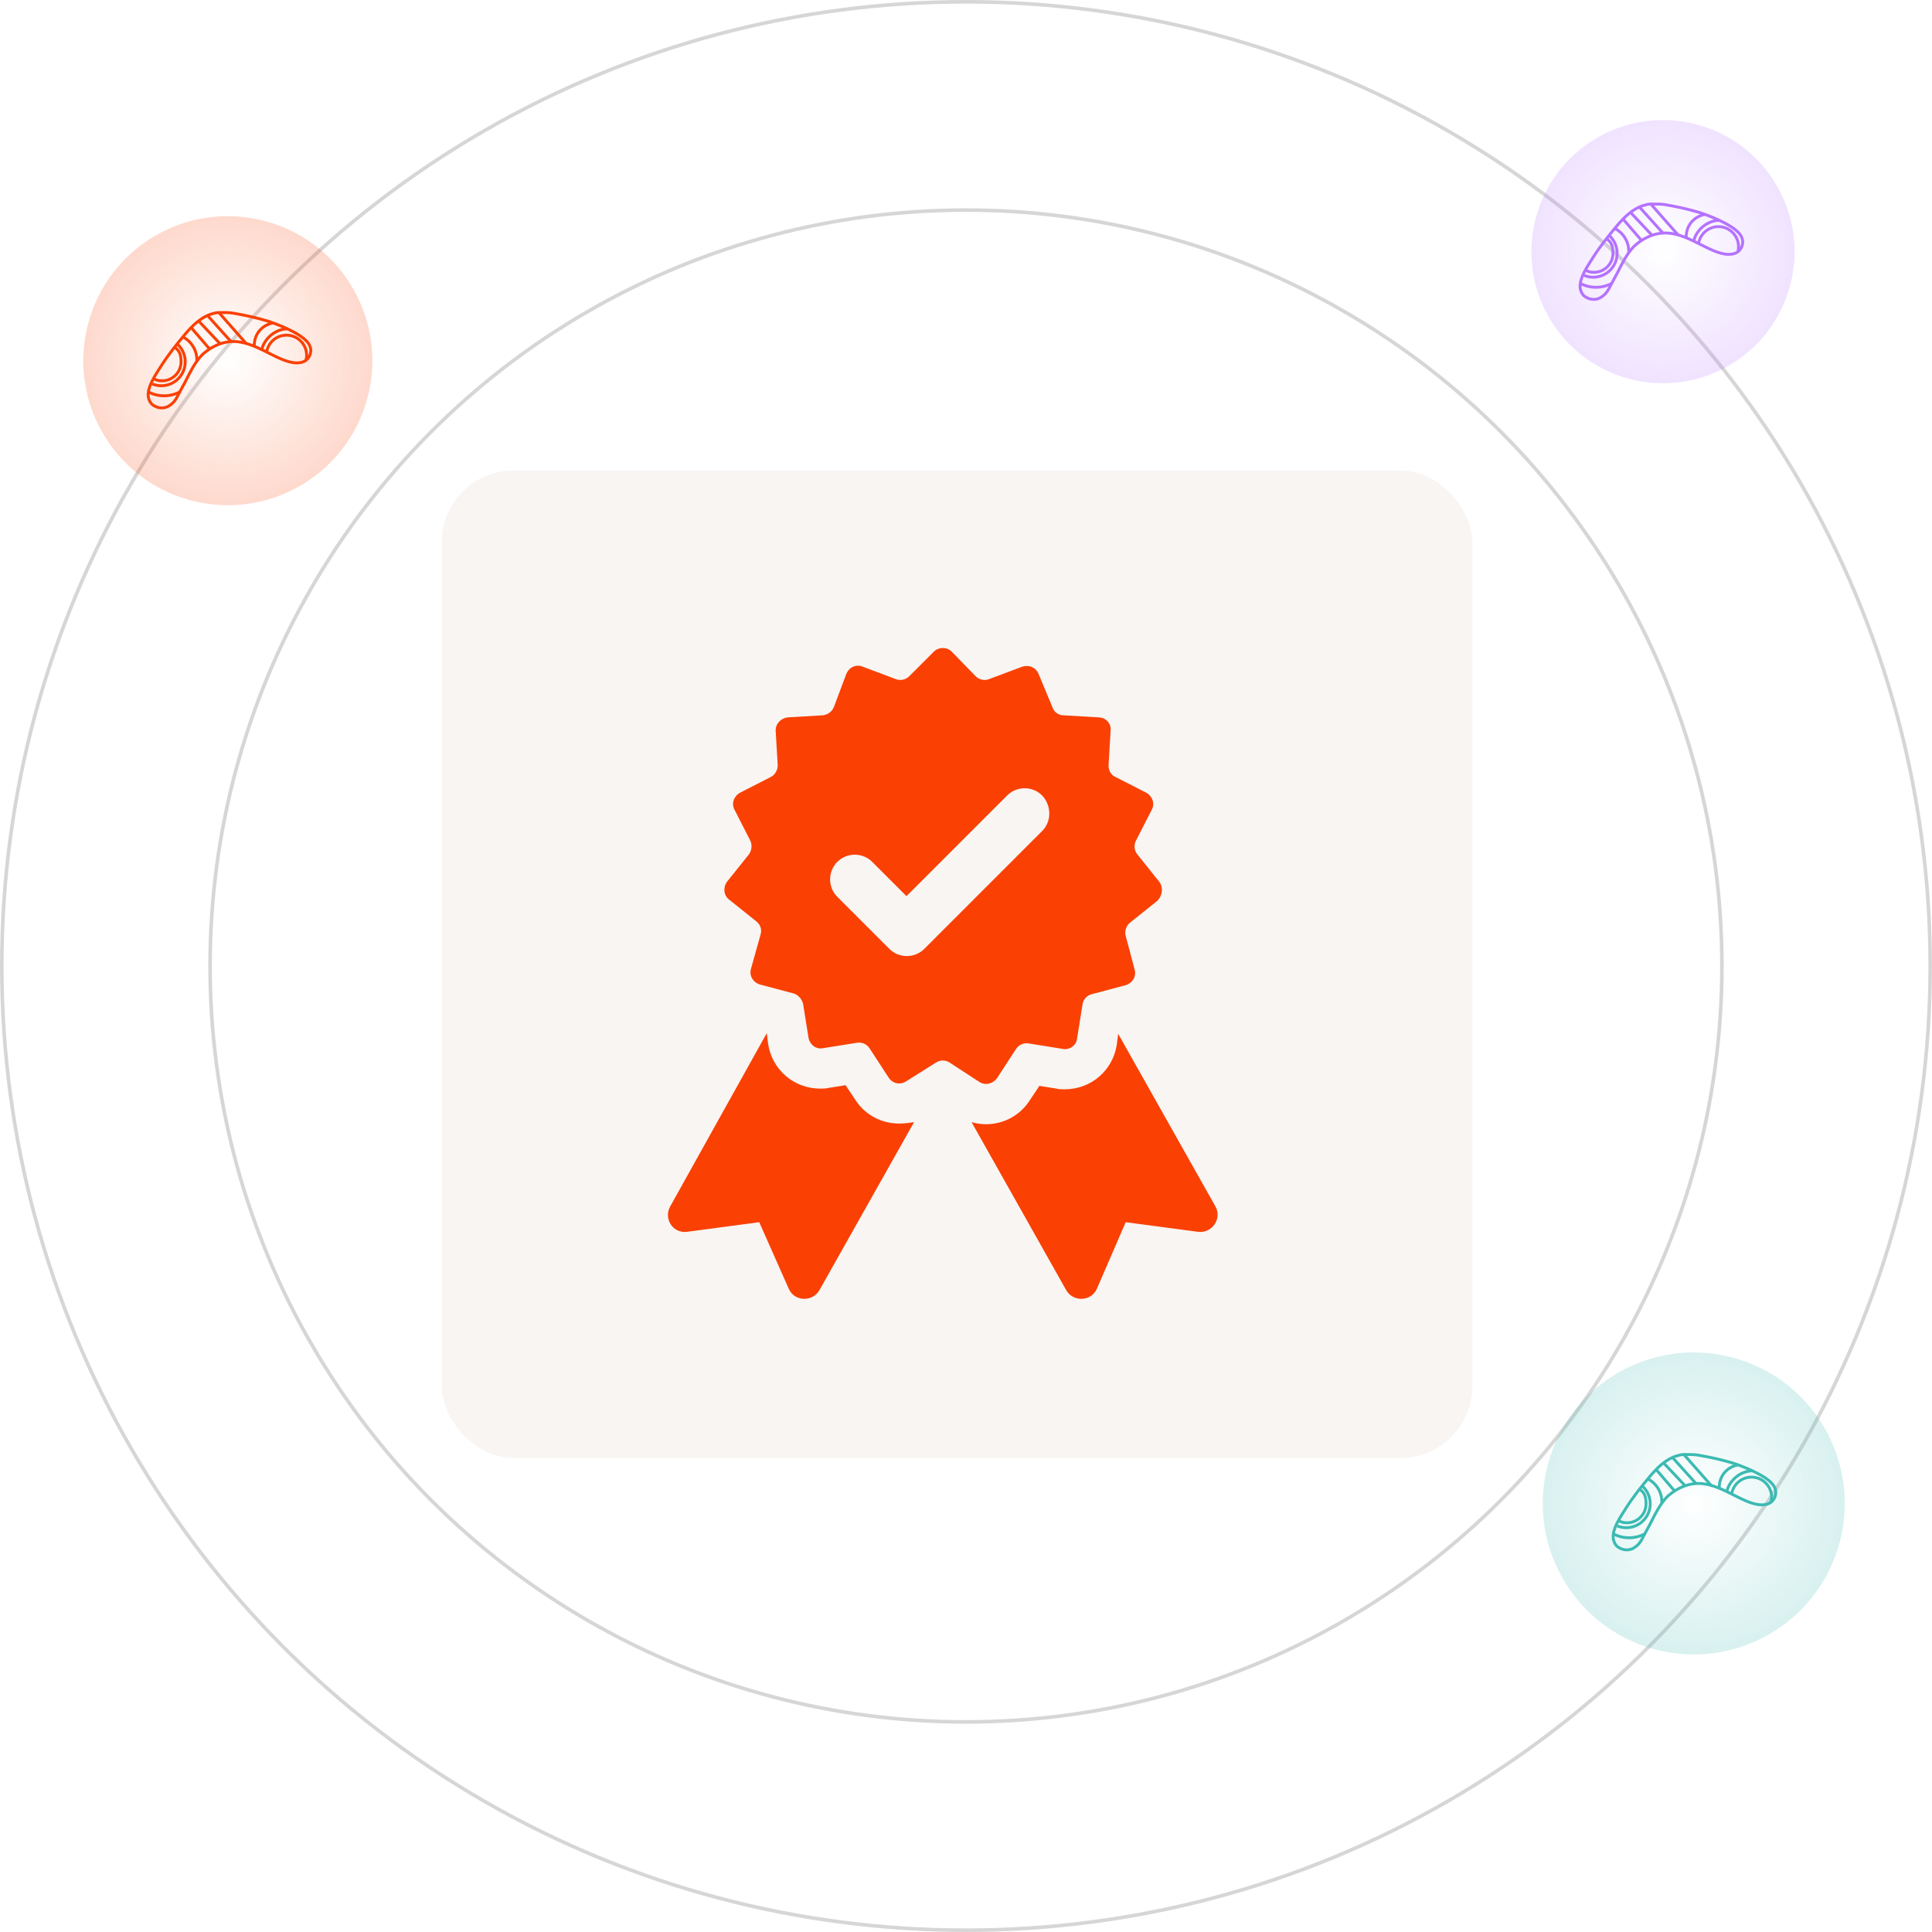 <svg width="338" height="338" viewBox="0 0 538 538" fill="none" xmlns="http://www.w3.org/2000/svg">
<circle cx="269" cy="269" r="268.5" stroke="#D7D6D6"/>
<circle cx="269" cy="269" r="210.5" stroke="#D7D6D6"/>
<g filter="url(#filter0_di_4052_4474)">
<rect x="119" y="120" width="287" height="275" rx="20" fill="#F8F5F3"/>
</g>
<g filter="url(#filter1_i_4052_4474)">
<path d="M254.534 299.041L228.211 345.773C226.304 349.206 221.154 349.015 219.628 345.392L211.426 326.89L191.398 329.56C187.392 330.133 184.722 325.936 186.629 322.503L213.524 274.245L213.905 277.297C215.049 284.545 221.154 289.695 228.401 289.695C229.164 289.695 229.928 289.695 230.69 289.504L235.459 288.741L238.129 292.747C240.8 296.943 245.378 299.423 250.337 299.423C251.864 299.423 253.199 299.232 254.534 299.041L254.534 299.041Z" fill="#FA4003"/>
<path d="M333.499 329.56L313.471 326.889L305.461 345.391C303.934 349.016 298.785 349.206 296.877 345.773L270.555 299.041C271.89 299.422 273.225 299.613 274.56 299.613C279.519 299.613 284.097 297.133 286.768 292.937L289.438 288.932L294.207 289.695C294.97 289.886 295.733 289.886 296.495 289.886C303.744 289.886 309.847 284.736 310.992 277.487L311.373 274.436L338.46 322.503C340.367 325.936 337.506 330.132 333.5 329.56L333.499 329.56Z" fill="#FA4003"/>
<path d="M322.812 232.09L316.709 224.461C315.755 223.316 315.755 221.79 316.327 220.646L320.715 212.062C321.668 210.346 320.905 208.248 319.189 207.294L310.605 202.906C309.27 202.334 308.698 200.999 308.698 199.664L309.27 189.936C309.461 188.029 307.935 186.312 305.837 186.312L296.109 185.74C294.774 185.74 293.438 184.786 293.057 183.451L289.242 174.296C288.479 172.388 286.571 171.625 284.664 172.198L275.508 175.632C274.173 176.204 272.647 175.822 271.693 174.868L265.017 168.001C263.683 166.666 261.393 166.666 260.058 168.001L253.192 174.868C252.238 175.821 250.712 176.203 249.377 175.631L240.221 172.197C238.314 171.434 236.406 172.388 235.643 174.295L232.209 183.451C231.637 184.786 230.492 185.549 229.158 185.74L219.43 186.312C217.522 186.503 215.996 188.029 215.996 189.936L216.569 199.664C216.569 200.999 215.806 202.335 214.661 202.906L206.078 207.294C204.361 208.248 203.598 210.346 204.552 212.062L208.939 220.646C209.512 221.981 209.32 223.316 208.558 224.461L202.454 232.09C201.31 233.617 201.501 235.905 203.027 237.05L210.657 243.153C211.801 244.107 212.183 245.442 211.801 246.777L209.13 256.315C208.557 258.222 209.702 260.13 211.61 260.702L220.956 263.182C222.291 263.564 223.245 264.709 223.627 266.043L225.153 275.581C225.534 277.488 227.251 278.823 229.158 278.442L238.696 276.916C240.03 276.725 241.366 277.297 242.129 278.442L247.47 286.644C248.615 288.361 250.713 288.742 252.429 287.598L260.63 282.447C261.775 281.684 263.301 281.684 264.445 282.447L272.647 287.788C274.364 288.932 276.462 288.36 277.607 286.834L282.948 278.632C283.711 277.488 285.046 276.915 286.381 277.106L295.919 278.632C297.826 279.013 299.733 277.678 299.924 275.771L301.45 266.234C301.641 264.899 302.594 263.754 304.121 263.372L313.467 260.892C315.375 260.32 316.519 258.413 315.947 256.505L313.467 247.159C313.086 245.824 313.658 244.297 314.612 243.534L322.241 237.431C323.766 235.905 323.957 233.617 322.813 232.09H322.812ZM290.195 217.975L257.387 250.783C254.717 253.454 250.33 253.454 247.66 250.783L233.163 236.287C230.493 233.616 230.493 229.23 233.163 226.559C235.834 223.888 240.221 223.888 242.891 226.559L252.428 236.096L280.467 208.057C283.138 205.386 287.525 205.386 290.195 208.057C292.866 210.918 292.866 215.305 290.195 217.975V217.975Z" fill="#FA4003"/>
</g>
<circle cx="63.439" cy="100.441" r="40.241" transform="rotate(15.317 63.439 100.441)" fill="url(#paint0_radial_4052_4474)"/>
<path d="M41.273 109.127C42.03 109.525 43.487 110.165 45.422 110.218C47.734 110.282 49.459 109.473 50.227 109.053" stroke="#FA4003" stroke-width="0.8" stroke-miterlimit="10"/>
<path d="M49.44 95.865C50.756 97.081 51.58 98.823 51.58 100.756C51.58 104.435 48.598 107.416 44.92 107.416C44.028 107.416 43.176 107.241 42.398 106.922" stroke="#FA4003" stroke-width="0.8" stroke-miterlimit="10"/>
<path d="M48.647 96.712C50.062 97.661 50.417 98.925 50.417 100.756C50.417 103.676 48.05 106.043 45.13 106.043C44.074 106.043 43.443 105.858 42.617 105.325" stroke="#FA4003" stroke-width="0.8" stroke-miterlimit="10"/>
<path d="M80.098 91.572C76.78 91.572 73.678 94.166 72.922 97.251" stroke="#FA4003" stroke-width="0.8" stroke-miterlimit="10"/>
<path d="M74.266 97.932C74.739 95.316 77.028 93.332 79.78 93.332C82.875 93.332 85.385 95.841 85.385 98.936C85.385 99.372 85.335 99.796 85.241 100.204" stroke="#FA4003" stroke-width="0.8" stroke-miterlimit="10"/>
<path d="M50.953 93.842C51.538 94.152 53.118 95.086 54.083 97.044C54.824 98.548 54.845 99.933 54.811 100.61" stroke="#FA4003" stroke-width="0.8" stroke-miterlimit="10"/>
<path d="M53.352 91.367C55.026 93.308 56.7 95.249 58.374 97.19" stroke="#FA4003" stroke-width="0.8" stroke-miterlimit="10"/>
<path d="M55.469 89.547C57.41 91.609 59.35 93.672 61.291 95.733" stroke="#FA4003" stroke-width="0.8" stroke-miterlimit="10"/>
<path d="M57.797 87.873C59.981 90.299 62.164 92.725 64.348 95.152" stroke="#FA4003" stroke-width="0.8" stroke-miterlimit="10"/>
<path d="M60.922 87C63.445 89.862 65.968 92.726 68.491 95.588" stroke="#FA4003" stroke-width="0.8" stroke-miterlimit="10"/>
<path d="M76.063 89.912C75.627 89.987 73.373 90.42 71.914 92.532C70.767 94.192 70.79 95.905 70.822 96.463" stroke="#FA4003" stroke-width="0.8" stroke-miterlimit="10"/>
<path d="M41.447 111.13C41.079 110.019 41.282 108.731 41.758 107.477C42.483 105.568 43.678 103.783 44.77 102.066C46.77 98.923 49.092 95.965 51.498 93.124C53.502 90.757 55.84 88.393 58.874 87.437C59.52 87.233 60.242 87.044 60.923 87.035C62.591 87.014 63.875 87.036 64.751 87.181C70.921 88.2 74.977 89.547 74.977 89.547C75.611 89.757 84.012 92.597 85.967 95.733C86.119 95.976 86.533 96.64 86.549 97.552C86.568 98.599 86.057 99.622 85.312 100.245C84.989 100.514 84.135 101.116 82.4 101.046C77.15 100.831 71.008 94.731 64.378 95.115C59.696 95.386 56.368 98.727 56.233 98.867C54.313 100.846 52.844 103.795 51.937 105.64C51.27 106.995 50.476 108.287 49.793 109.635C49.203 110.798 48.82 111.614 47.9 112.401C47.448 112.787 46.678 113.427 45.498 113.566C45.172 113.604 44.123 113.685 43.067 113.069C42.838 112.935 41.936 112.604 41.447 111.13H41.447Z" stroke="#FA4003" stroke-width="0.8" stroke-miterlimit="10"/>
<circle cx="471.657" cy="418.661" r="42.047" transform="rotate(15.317 471.657 418.661)" fill="url(#paint1_radial_4052_4474)"/>
<path d="M449.227 427.127C449.983 427.525 451.44 428.165 453.375 428.218C455.687 428.282 457.412 427.473 458.18 427.053" stroke="#3BBAB2" stroke-width="0.8" stroke-miterlimit="10"/>
<path d="M457.393 413.865C458.709 415.081 459.533 416.823 459.533 418.756C459.533 422.435 456.552 425.416 452.873 425.416C451.981 425.416 451.129 425.241 450.352 424.922" stroke="#3BBAB2" stroke-width="0.8" stroke-miterlimit="10"/>
<path d="M456.6 414.712C458.015 415.661 458.37 416.925 458.37 418.756C458.37 421.676 456.003 424.043 453.083 424.043C452.028 424.043 451.396 423.858 450.57 423.325" stroke="#3BBAB2" stroke-width="0.8" stroke-miterlimit="10"/>
<path d="M488.052 409.572C484.734 409.572 481.631 412.166 480.875 415.251" stroke="#3BBAB2" stroke-width="0.8" stroke-miterlimit="10"/>
<path d="M482.219 415.932C482.692 413.316 484.981 411.332 487.733 411.332C490.828 411.332 493.338 413.841 493.338 416.936C493.338 417.372 493.288 417.796 493.194 418.204" stroke="#3BBAB2" stroke-width="0.8" stroke-miterlimit="10"/>
<path d="M458.906 411.842C459.491 412.152 461.071 413.086 462.036 415.044C462.777 416.548 462.798 417.932 462.764 418.61" stroke="#3BBAB2" stroke-width="0.8" stroke-miterlimit="10"/>
<path d="M461.305 409.367C462.979 411.308 464.653 413.249 466.327 415.19" stroke="#3BBAB2" stroke-width="0.8" stroke-miterlimit="10"/>
<path d="M463.422 407.547C465.363 409.609 467.303 411.672 469.244 413.733" stroke="#3BBAB2" stroke-width="0.8" stroke-miterlimit="10"/>
<path d="M465.75 405.873C467.934 408.299 470.117 410.726 472.301 413.152" stroke="#3BBAB2" stroke-width="0.8" stroke-miterlimit="10"/>
<path d="M468.875 405C471.398 407.862 473.921 410.726 476.444 413.588" stroke="#3BBAB2" stroke-width="0.8" stroke-miterlimit="10"/>
<path d="M484.016 407.912C483.581 407.987 481.326 408.419 479.867 410.532C478.72 412.192 478.744 413.905 478.775 414.463" stroke="#3BBAB2" stroke-width="0.8" stroke-miterlimit="10"/>
<path d="M449.401 429.13C449.032 428.019 449.236 426.731 449.711 425.477C450.436 423.568 451.631 421.783 452.723 420.066C454.723 416.923 457.045 413.965 459.451 411.124C461.456 408.757 463.793 406.393 466.827 405.437C467.473 405.233 468.195 405.044 468.876 405.035C470.544 405.014 471.828 405.036 472.704 405.181C478.874 406.2 482.93 407.547 482.93 407.547C483.564 407.757 491.965 410.597 493.92 413.733C494.072 413.976 494.486 414.64 494.502 415.552C494.521 416.599 494.01 417.622 493.265 418.245C492.942 418.514 492.088 419.116 490.353 419.046C485.103 418.831 478.961 412.731 472.331 413.115C467.65 413.386 464.321 416.727 464.186 416.867C462.266 418.846 460.797 421.795 459.89 423.64C459.223 424.995 458.429 426.287 457.746 427.635C457.156 428.798 456.773 429.614 455.853 430.401C455.402 430.787 454.631 431.427 453.451 431.566C453.125 431.604 452.076 431.685 451.02 431.069C450.791 430.935 449.889 430.604 449.4 429.13H449.401Z" stroke="#3BBAB2" stroke-width="0.8" stroke-miterlimit="10"/>
<circle cx="463.085" cy="70.085" r="36.644" transform="rotate(-30.123 463.085 70.085)" fill="url(#paint2_radial_4052_4474)"/>
<path d="M440.016 78.906C440.772 79.305 442.23 79.945 444.165 79.998C446.476 80.062 448.202 79.253 448.969 78.833" stroke="#B472FF" stroke-width="0.8" stroke-miterlimit="10"/>
<path d="M448.182 65.644C449.498 66.861 450.322 68.602 450.322 70.536C450.322 74.214 447.341 77.196 443.662 77.196C442.77 77.196 441.918 77.021 441.141 76.702" stroke="#B472FF" stroke-width="0.8" stroke-miterlimit="10"/>
<path d="M447.39 66.492C448.805 67.44 449.159 68.704 449.159 70.536C449.159 73.456 446.792 75.823 443.872 75.823C442.817 75.823 442.185 75.638 441.359 75.105" stroke="#B472FF" stroke-width="0.8" stroke-miterlimit="10"/>
<path d="M478.841 61.352C475.523 61.352 472.42 63.945 471.664 67.03" stroke="#B472FF" stroke-width="0.8" stroke-miterlimit="10"/>
<path d="M473.008 67.712C473.481 65.096 475.77 63.112 478.522 63.112C481.618 63.112 484.127 65.621 484.127 68.717C484.127 69.152 484.077 69.577 483.983 69.984" stroke="#B472FF" stroke-width="0.8" stroke-miterlimit="10"/>
<path d="M449.695 63.621C450.28 63.931 451.86 64.865 452.825 66.823C453.566 68.327 453.588 69.712 453.553 70.389" stroke="#B472FF" stroke-width="0.8" stroke-miterlimit="10"/>
<path d="M452.094 61.147C453.768 63.087 455.442 65.028 457.116 66.969" stroke="#B472FF" stroke-width="0.8" stroke-miterlimit="10"/>
<path d="M454.211 59.327C456.152 61.389 458.093 63.452 460.033 65.513" stroke="#B472FF" stroke-width="0.8" stroke-miterlimit="10"/>
<path d="M456.539 57.653C458.723 60.08 460.906 62.506 463.09 64.932" stroke="#B472FF" stroke-width="0.8" stroke-miterlimit="10"/>
<path d="M459.664 56.78C462.187 59.642 464.711 62.506 467.233 65.368" stroke="#B472FF" stroke-width="0.8" stroke-miterlimit="10"/>
<path d="M474.805 59.691C474.37 59.767 472.115 60.199 470.656 62.312C469.51 63.972 469.533 65.685 469.565 66.242" stroke="#B472FF" stroke-width="0.8" stroke-miterlimit="10"/>
<path d="M440.19 80.91C439.821 79.799 440.025 78.511 440.5 77.257C441.225 75.348 442.42 73.563 443.512 71.846C445.512 68.704 447.834 65.746 450.24 62.904C452.245 60.537 454.582 58.173 457.616 57.217C458.262 57.013 458.984 56.824 459.665 56.816C461.333 56.794 462.617 56.816 463.493 56.961C469.664 57.98 473.719 59.327 473.719 59.327C474.353 59.537 482.754 62.377 484.709 65.513C484.861 65.756 485.275 66.42 485.291 67.332C485.311 68.379 484.799 69.402 484.054 70.025C483.731 70.294 482.878 70.896 481.142 70.826C475.892 70.612 469.75 64.511 463.12 64.895C458.439 65.166 455.11 68.507 454.975 68.647C453.055 70.626 451.586 73.575 450.679 75.419C450.012 76.775 449.218 78.067 448.535 79.415C447.945 80.578 447.562 81.394 446.642 82.181C446.191 82.567 445.42 83.207 444.24 83.346C443.914 83.384 442.865 83.466 441.809 82.849C441.58 82.715 440.678 82.384 440.189 80.91H440.19Z" stroke="#B472FF" stroke-width="0.8" stroke-miterlimit="10"/>
<defs>
<filter id="filter0_di_4052_4474" x="112" y="117" width="301" height="289" filterUnits="userSpaceOnUse" color-interpolation-filters="sRGB">
<feFlood flood-opacity="0" result="BackgroundImageFix"/>
<feColorMatrix in="SourceAlpha" type="matrix" values="0 0 0 0 0 0 0 0 0 0 0 0 0 0 0 0 0 0 127 0" result="hardAlpha"/>
<feOffset dy="4"/>
<feGaussianBlur stdDeviation="3.5"/>
<feComposite in2="hardAlpha" operator="out"/>
<feColorMatrix type="matrix" values="0 0 0 0 0 0 0 0 0 0 0 0 0 0 0 0 0 0 0.05 0"/>
<feBlend mode="normal" in2="BackgroundImageFix" result="effect1_dropShadow_4052_4474"/>
<feBlend mode="normal" in="SourceGraphic" in2="effect1_dropShadow_4052_4474" result="shape"/>
<feColorMatrix in="SourceAlpha" type="matrix" values="0 0 0 0 0 0 0 0 0 0 0 0 0 0 0 0 0 0 127 0" result="hardAlpha"/>
<feOffset dx="4" dy="7"/>
<feGaussianBlur stdDeviation="4"/>
<feComposite in2="hardAlpha" operator="arithmetic" k2="-1" k3="1"/>
<feColorMatrix type="matrix" values="0 0 0 0 0 0 0 0 0 0 0 0 0 0 0 0 0 0 0.25 0"/>
<feBlend mode="normal" in2="shape" result="effect2_innerShadow_4052_4474"/>
</filter>
<filter id="filter1_i_4052_4474" x="186" y="167" width="153.064" height="186.124" filterUnits="userSpaceOnUse" color-interpolation-filters="sRGB">
<feFlood flood-opacity="0" result="BackgroundImageFix"/>
<feBlend mode="normal" in="SourceGraphic" in2="BackgroundImageFix" result="shape"/>
<feColorMatrix in="SourceAlpha" type="matrix" values="0 0 0 0 0 0 0 0 0 0 0 0 0 0 0 0 0 0 127 0" result="hardAlpha"/>
<feOffset dy="13.449"/>
<feGaussianBlur stdDeviation="2.445"/>
<feComposite in2="hardAlpha" operator="arithmetic" k2="-1" k3="1"/>
<feColorMatrix type="matrix" values="0 0 0 0 0 0 0 0 0 0 0 0 0 0 0 0 0 0 0.25 0"/>
<feBlend mode="normal" in2="shape" result="effect1_innerShadow_4052_4474"/>
</filter>
<radialGradient id="paint0_radial_4052_4474" cx="0" cy="0" r="1" gradientUnits="userSpaceOnUse" gradientTransform="translate(63.439 100.441) rotate(90) scale(40.241)">
<stop stop-color="#FA4003" stop-opacity="0"/>
<stop offset="1" stop-color="#FA4003" stop-opacity="0.2"/>
</radialGradient>
<radialGradient id="paint1_radial_4052_4474" cx="0" cy="0" r="1" gradientUnits="userSpaceOnUse" gradientTransform="translate(471.657 418.661) rotate(90) scale(42.047)">
<stop stop-color="#3BBAB2" stop-opacity="0"/>
<stop offset="1" stop-color="#3BBAB2" stop-opacity="0.2"/>
</radialGradient>
<radialGradient id="paint2_radial_4052_4474" cx="0" cy="0" r="1" gradientUnits="userSpaceOnUse" gradientTransform="translate(463.085 70.085) rotate(90) scale(36.644)">
<stop stop-color="#B472FF" stop-opacity="0"/>
<stop offset="1" stop-color="#B472FF" stop-opacity="0.2"/>
</radialGradient>
</defs>
</svg>
